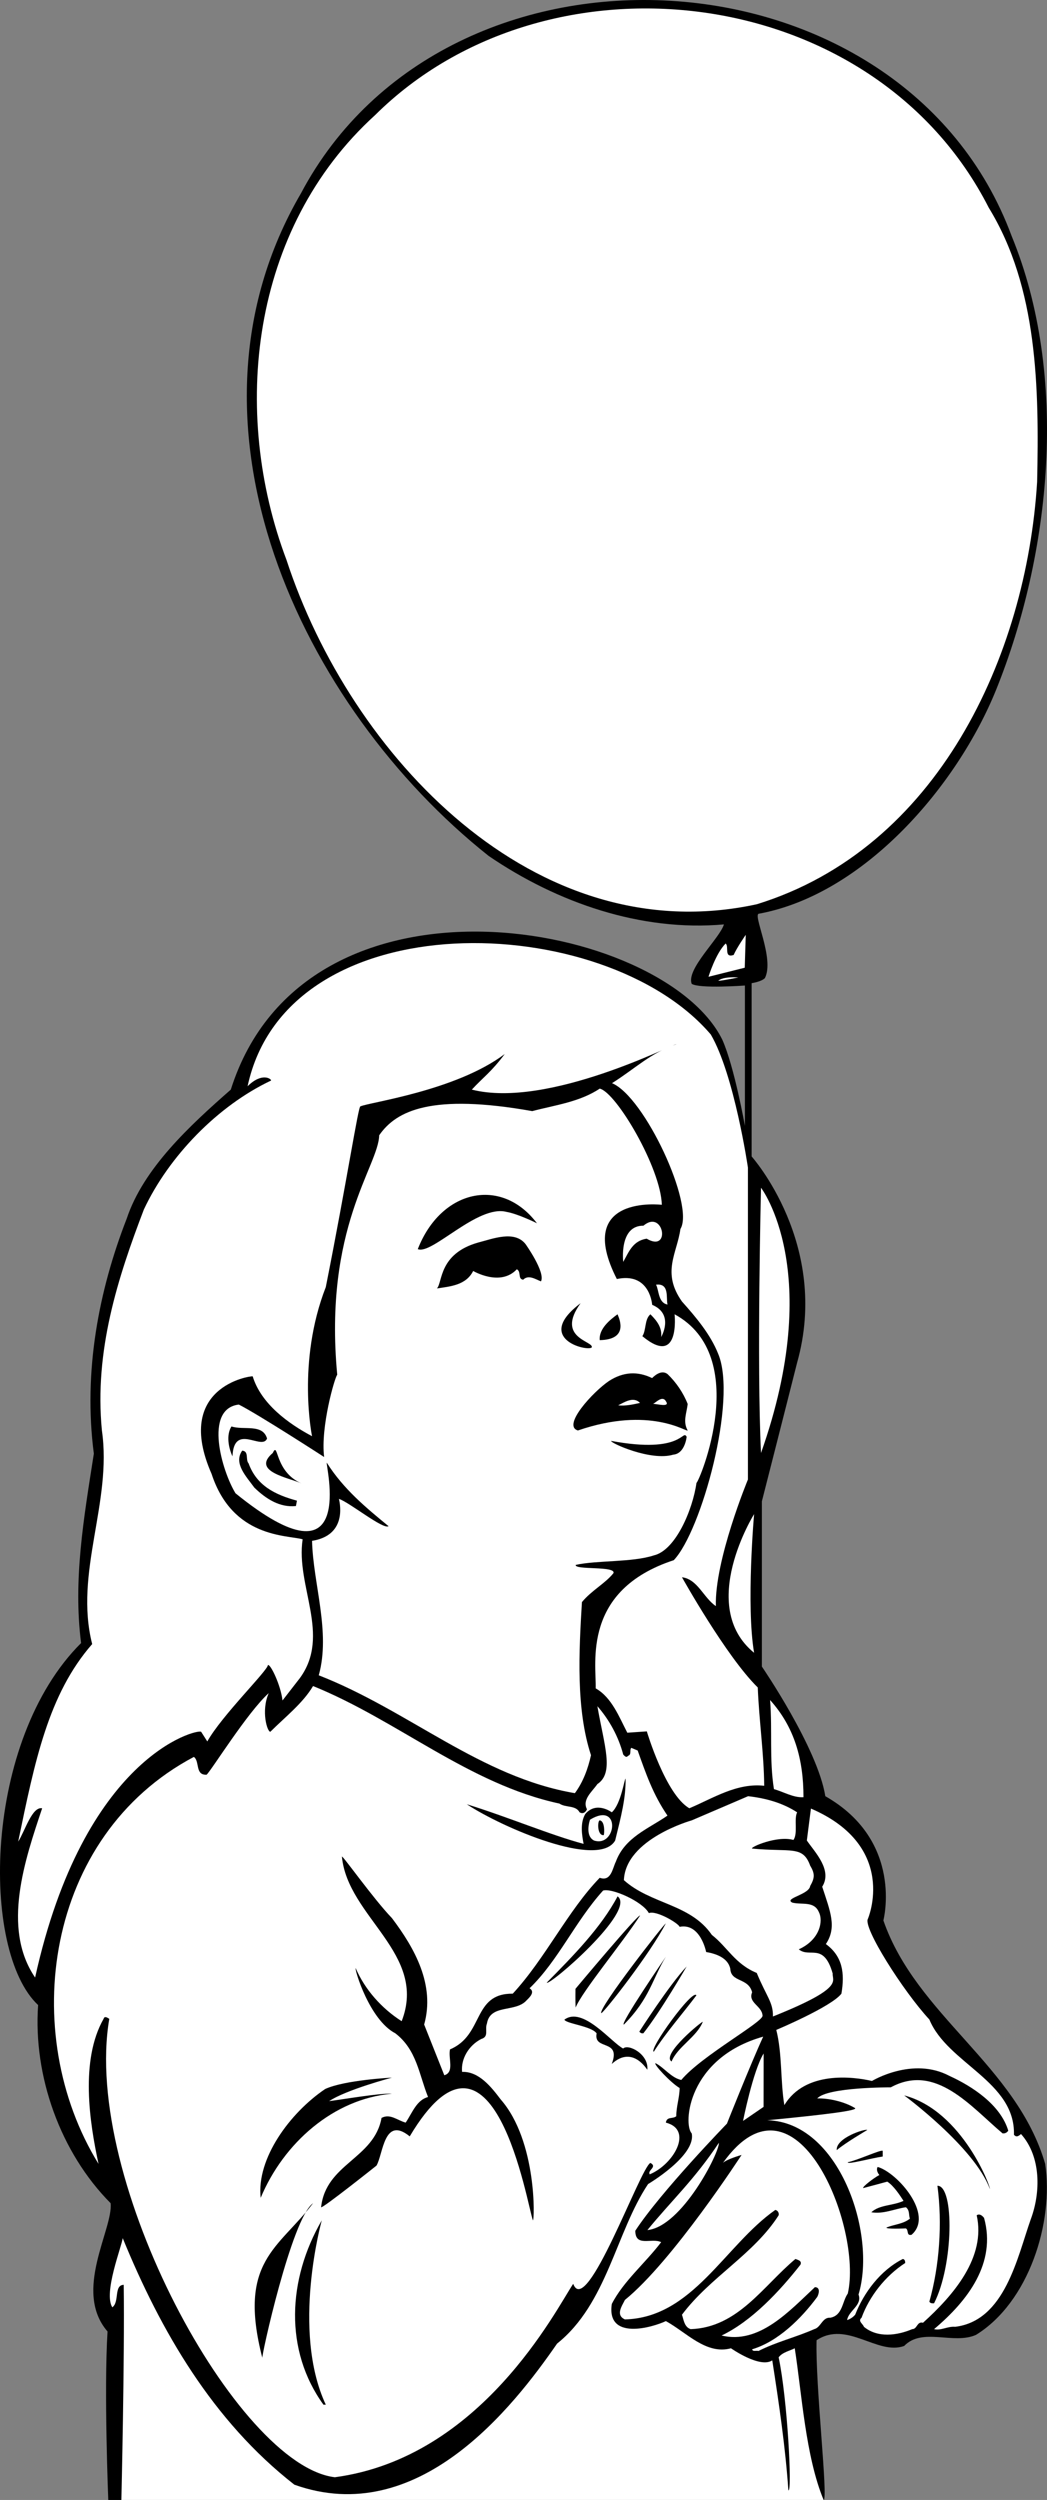 <svg xmlns="http://www.w3.org/2000/svg" width="311.899" height="744.435"><rect width="100%" height="100%" fill="#808080" stroke="none"/><path d="M32.255 744.435s-1.317-32.672-.219-50.172c-10.398-12.03 1.719-30.5.922-38.199-15-15.101-23.102-37.898-21.602-59-17.199-16.101-16.332-78.832 12.801-107.8-2.402-18.801.8-37.2 3.8-56.399-3.202-24.5 1.5-48.7 9.798-70 5-15 18.8-27.7 31-38.402 22.27-70.23 128.933-50.23 146.402-14.899 3.598 8 6.75 25.7 6.75 25.7v-41.801s-13.55 1-15.851-.5c-1.7-4.399 8.402-13.598 9.601-17.7-24.601 2.2-49.601-6.398-70.101-20.398-55.801-44.3-95.801-128.902-55.899-197.3 43.8-82.602 179.399-74.5 211.7 12.698 17.199 41.801 11.699 94.7-4.602 135.102-11.598 28.7-39.297 60.898-70.598 66.7-2.2-.102 4.7 13.331 1.7 19.198-1.102 1.102-3.95 1.5-3.95 1.5v51.602s23.45 26.2 13.55 61.398c-3.5 13.903-10.5 41.301-10.5 41.301v49.2s16.599 24.199 18.9 38.601c23.5 13.367 17.3 37 17.3 37 9.8 28.3 39.7 43.2 48.2 72.5 2.6 17.5-4.9 41.2-20.602 50.898-6.7 3-16-2.3-21.399 3.301-8 2.899-17-7.699-26.101-1.699-.399 13.398 3.5 47.07 2.101 47.57H32.255"/><path fill="#fff" d="M245.356 744.435c-5.398-13-6.5-31.77-8.601-45.172-1.598.801-3.7 1.2-4.797 2.7 2.598 12.203 4.098 40.203 2.898 39.601-.898-12.898-2.8-25.898-4.8-38.699-3.7 2.45-12.301-3.602-12.301-3.602-7.399 2-13.2-4.699-19.399-8.097-4 1.898-17.75 5.898-16.101-5.102 3.402-6.699 10-12.199 14.703-18.398-2.8-1.403-7.703 1.597-7.703-3.403 7.5-11.5 27.3-31.898 27.3-31.898s6.903-17.402 10.801-25.902c-22.5 6.351-23.898 26.101-21.3 28.8 1.402 6.602-13 15.102-13 15.102-9.598 14.398-12.2 35.598-27.098 47.5-13.203 19.098-41.414 55.168-78.262 42.02-24.34-18.989-39.84-45.82-51.14-73.422-.301 2.5-5.801 16.3-3.098 20.601 2.2-1.601.398-6.601 3.398-6.699.301 21.598-.699 64.07-.699 64.07h209.2m49.199-682.57c14.601 23.8 15 53.7 14.402 81.598-3.203 52-29.703 109.203-83.5 125.8-66.203 14.403-121.102-44.398-140.102-102.5-16.601-43.898-10.898-98.597 26.399-132.5 51.3-50.898 148.5-39.8 182.8 27.602m-72.699 226.301-10.8 2.699s2.101-6.902 5.101-9.902c1.098.8-.601 4.402 2.399 3.402.902-2.102 3.601-6 3.601-6l-.3 9.8m-1.899 2.899s-4.902 1-6 1c1.5-1.398 6-1 6-1m-22.801 67.699s-26.3-3.199-13.402 22.102c9.27-1.969 10.422 6.48 10.523 7.68 6.68 2.82 2.68 9.597 2.68 9.597.297-2.699-1.102-4.68-3.203-6.777-1.797 1.5-1.2 4.719-2.399 6.52 11.332 9.398 9.602-6.52 9.602-6.52 23.066 12.531 7.32 49.898 6.52 50.2-1.122 8-6.223 20.1-12.723 21.6-6.399 2.098-16.86 1.419-23.258 2.821-.398 1.598 12.14.246 11.238 2.477-2.5 3.101-6.48 5.101-9.379 8.601-.898 14.801-1.8 31.899 2.7 45.602-.899 4-2.301 7.898-4.801 11.297-28.2-4.797-49.399-24.598-76.297-35.098 3.598-12.902-1.703-27.34-2-40.039 10.066-1.594 8.5-10.402 8-12.5 3.098 1 13.2 9.238 14.797 8.137-6.598-5.399-13.5-11.098-18.399-18.899-.601 0 9.668 39-27.199 9.102-4-6.5-9.52-25.156.98-26.422 5.833 2.934 25.419 15.621 25.419 15.621-1.098-8.902 3.132-23.633 3.902-24.5-4.102-43.8 12.297-62.102 12.5-71.3 5.098-7.4 15.73-12.5 45.598-7.2 6.8-1.8 14.101-2.7 20.101-6.7 4.95 1.15 18.2 23.65 18.5 34.598"/><path fill="#fff" d="M192.638 368.845c-4.168.665-5.282 3.918-6.98 6.918 0 0-1.302-10.867 6.019-10.777 6.011-5.09 8.293 8.192.96 3.86m6.219 19.617c-2.8-.5-2.52-4.22-3.422-5.918 4.102-.5 2.922 4.02 3.422 5.918"/><path d="M178.657 399.064c-.3-3.398 3.098-6.101 5.3-7.699.798 1.8 3.067 7.531-5.3 7.7m15.598 11.3c1.203-1.2 3-2.402 4.601-1.2 2.602 2.5 4.7 5.598 6 8.9-.3 2.8-1.5 5.198 0 7.898-.199.601-11.168-7.399-32.699 0-4.8-1.43 4.5-11.5 9.2-14.7 4.3-2.8 8.6-3 12.898-.898"/><path fill="#fff" d="M198.376 417.263c1.367 1.97-2.82.7-3.82.801.902-.5 2.82-2.601 3.82-.8m-7.719.499c-1.902.403-4.402 1-6.5.7 1.7-.797 4.5-2.797 6.5-.7"/><path d="M79.556 428.365c-1.5 3.7-9.868-4.8-10.301 5.3-1.2-2.6-1.899-6.402-.297-8.902 3.598 1.2 9.297-.898 10.598 3.602m125-.5c-.301 2.2-1.399 5.098-4 5.3-6.7 2-18.801-3.5-18.5-4.1 21.55 4 21.199-3.7 22.5-1.2"/><path d="M74.056 435.763c2.402 6.602 7.8 9.301 14.402 11.102l-.3 1.598c-4.802.5-8.903-2.098-12.403-5.5-2.297-3.2-6.297-7.2-3.598-11 2.098.203.899 2.703 1.899 3.8"/><path d="M81.255 432.666c1.77-3.77.383 5.512 8.582 9.078-3.602-1.7-15.149-3.512-8.582-9.078"/><path fill="#fff" d="M224.645 492.166c-17.066-13.934 0-41.301 0-41.301s-2.398 27.2 0 41.3m14.711 43.001c-3 .199-5.898-1.602-8.8-2.403-1.399-8.8-.446-17.433-1.145-26.53 7.2 8 9.945 17.53 9.945 28.933"/><path d="M129.255 531.064c-12.5-3.8-23.598-12.398-35.297-18.199l35.297 18.2"/><path fill="#fff" d="M237.458 539.666c-1 2.097.297 6.332-1.102 8.23-4.8-1.398-13 2.168-12.3 2.567 11.632 1.101 15.101-1 17.3 5.101 1.399 2.301 1.399 3.621 0 6.02-.332 2.648-8 3.68-5.3 4.98 2.902.7 6.5-.539 7.902 2.86 1.297 2.5.398 8.14-6 11.039 3.2 2.703 7.398-2.23 10.098 7.203-.2 2.297 3.632 4.23-17.801 12.797.101-4.2-1.899-5.899-4.82-12.957-6.5-2.7-8.68-7.641-13.38-11.34-6.398-9.301-18.199-9.102-26.199-16.301.5-12.3 20.2-17.8 20.2-17.8l16.8-7.2c5.301.598 10.301 2 14.602 4.8"/><path fill="#fff" d="M166.657 537.064c1.899 1.301 4.8.399 6 2.602 1 .597 1.8 0 2.2-.903-1.5-2.898 1.5-5.199 3.1-7.5 5.067-3.367 2.067-11.367 0-23.199 3.599 4.102 6.298 9.102 7.7 14.399.3.3.899 1.101 1.399.402 1.199-.402.402-1.7 1-2.402l1.902.8c2.5 7 4.578 13.082 8.879 19.38-5.602 3.902-12.68 6.421-15.38 13.722-1 2-1.401 6-4.8 4.8-9.5 9.798-16.2 24-25.902 34.5-12.098-.1-8.5 12.298-18.7 16.598-.597 2.602 1.403 6.801-1.699 7.7l-6-15.098c3.301-11.8-2.8-22.7-9.601-31.7-5.5-5.702-14.899-19-14.899-18.3 1.7 18 25.602 28.898 17.801 49-6-3.8-11-9.5-13.7-15.8-.401.3 4.099 15.398 11.798 19.398 6.402 4.902 7.062 12.28 9.761 18.98-3.398.902-4.66 4.621-6.66 7.621-2.398-.601-4.601-2.8-7.199-1.398-2.2 12.199-16.601 13.597-18 26.597.3.5 16.5-12.398 16.5-12.398 2-3.402 2.2-14.969 9.899-8.7 24.968-41.933 35.101 21.098 36.699 25 .5.2 1.27-23.6-9.598-36-2.8-3.702-6.5-8.402-11.5-8.202-.402-3.899 2-7.899 5.7-9.797 2.398-.703 1-2.801 1.699-4.602 1-5.898 8.5-3.199 11.8-6.898.801-.801 2.7-2.5.899-3.602 8.601-8.3 13.5-19.8 21.902-29.101 2.598-.797 11.738 3.222 13.64 6.722 2.2-.902 8.759 2.98 9.16 4.078 6.231-1.199 7.9 7.5 7.9 7.5 2.898.5 6.5 1.7 7.199 5 .199 4.102 5.402 2.602 6.5 7-1.301 3.102 2.902 4 3.101 6.903.5 1.797-18.2 12-24.2 19.199-3-.602-5.202-3.8-7.702-5-.598.3 4.5 5.8 7.203 7.398 0 2.7-1 5.5-1 8.403-1.102.898-2.8 0-3.102 1.898 8.332 2.168 2.25 12.5-4.8 15.399-.801-1.2 2.402-2.2.199-3.399-3 1.399-19.067 46.5-23 36-5.2 7.801-27.399 51.75-71 57.602-29.067-3.434-75.399-88.434-67.2-136.5-.5-.301-1.398-1-1.699 0-7 12.297-4.199 30.797-1.5 43.199-24-38.902-16-97.7 28.399-121.2 1.8 1.298.3 5.5 3.8 5.298 1.5-1.399 12.102-18.5 18.5-24.297-2.367 5.398-.398 11.699.5 11.5 4.301-4.301 9.7-8.5 12.7-13.602 25.203 10.2 46.402 29.2 73.402 35m91.899 34.301c-1.598 2.5 10.468 21.531 18.3 30 5.399 13.098 25.602 18.398 25.2 34.3.699.9 1.402.4 2.101-.202 6 6.703 5.899 17.402 2.899 25.402-4 11.3-7.7 30.2-22.5 32-2.301-.2-4.2 1.2-6.301.7 10.101-8.5 18.601-19.7 14.902-33.102-.5-.7-1.402-1.399-2.2-.797 2.798 12.5-6.901 23.797-16 32-1.8-.5-1.702 1.898-3.202 1.898-4.5 1.899-10.297 2.7-14.399-.699-.3-.902-1.898-1.7-.699-2.7 2.3-6.3 7-12.402 13-16.3 0-.5-.101-1.102-.7-1.2-6.702 3.4-11.6 10-14.202 16.598-.7.801-1.5 1.301-2.399 1.602.399-2.8 4.602-4.402 3.399-7.602 5.5-18.3-5.899-51.449-27.2-51.898 18.551-1.8 26.7-2.902 26.2-3.602-3.297-2-8-3-11.297-2.898 3-3.402 21.898-3.3 21.898-3.3 13.399-7.302 23.801 5.698 33.301 13.698.7.102 1.3-.199 1.7-.8-2.301-7.7-10.7-13.2-17.5-16.297-11-5.852-23.102 1.5-23.102 1.5-5.598-1.301-19.899-3.102-26.098 7.199-1.2-7.102-.601-15.3-2.402-22.402 0 0 16.433-6.899 19.402-10.797 1.031-6.102.367-11.102-4.633-14.77 3.332-5 1.332-9.664-1.09-17.074 3.09-4.926-2.078-10.156-4.578-13.758l1.22-9.52c26.167 11.301 16.98 32.821 16.98 32.821"/><path d="M162.876 590.385c7.902-8 16.2-16.434 21.101-25.7 5.766 4.266-20.402 26.801-21.101 25.7m27.801-19.981c-5.301 8.2-17.266 22.598-19.2 27.399-.101-1.7-.043-5.579-.043-5.579s18.743-22.421 19.243-21.82m7.64 2.379c-4.601 8.902-18.203 26.3-19.203 26.703-1-1.402 19.102-27.101 19.203-26.703m.039 9.883c-4.015 6.55-4.75 12.398-12.5 20.199-1.398.098 12.5-20.2 12.5-20.2m-6.699 22.798c-.5.101-.902-.098-1.2-.5 0 0 8.9-13.899 14.099-19.399 0 0-7.899 13.602-12.899 19.899m15.801-11.297c-4.203 5.597-9 11-12.703 16.797-1.598-.598 11.601-18.899 12.703-16.797m-21.82 15.836c1.5-1.5 7.664 1.668 7.199 6.3.097.403-4.2-7.55-10.602-1.699 2.903-7.601-5.5-3.898-4.5-9.101-1.5-2.2-9.199-2.899-9.597-4.098 5.5-4.066 14 6.8 17.5 8.598m23.718-7.938c-1.8 4.5-7.5 7.399-9.3 11.801-3.2-2.05 9.402-12.3 9.3-11.8"/><path fill="#fff" d="m227.47 627.377-6.114 4.187s2.934-14.886 6.133-20.09l-.02 15.903"/><path d="M116.755 618.666s-13.598 3.597-18.7 7c2.7-.301 15.5-2.5 18.7-2.203-17.399 1.5-32.297 14.703-39.098 31-1.3-11.7 8.7-25.297 19.2-32.399 5.8-2.699 19.898-3.398 19.898-3.398m178.101 33.097c-4.601-12.398-25.5-27.8-25.5-27.8 17.5 4.601 26 27.902 25.5 27.8m-36.5-17.5s-6.5 3.801-9.101 6c-.297-3.699 8.703-6.5 9.101-6"/><path fill="#fff" d="M252.556 682.963c-1.7 2.402-1.5 6.5-5.2 7.203-2.398-.203-2.8 2.898-4.8 3.398-5.399 2.399-11.301 3.801-16.598 6.5-.703-.199-1.703.301-1.902-.5 7.699-2.3 14.601-9.101 19.402-15.601.5-.899 1-2.899-.703-2.899-7.598 7.102-16.598 17.102-27.797 14.399 9-4.297 17.297-13.2 23.5-21.098.5-1.2-.8-1.402-1.5-1.7-9.602 8-17.102 20.4-31.203 20.9-1.899-.602-2.098-2.802-2.598-4.302 8.399-11.199 21.399-18 28.8-29.597.2-.703-.3-1.5-1-1.602-15 10.5-24.6 32.102-44.8 32.602-2.902-1.301-.8-4.102 0-5.801 14.2-11.5 34.758-43.18 34.758-43.18s-4.457 1.278-5.559 2.38c21.75-30.5 41.7 19.198 37.2 38.898m-59.7-18.899c7.102-8.699 14-15 21.301-26 .2 2.899-11.05 25-21.3 26"/><path d="M262.958 640.463v1.703c-3.5.5-10.703 2.5-10.402 1.699 3.199-.7 9.8-3.8 10.402-3.402m8.598 25c-1.598.402-.801-1.399-1.7-1.899 0 0-6.5.301-5.699-.3 2.3-.899 4.899-1 6.899-2.598-.399-1.102 0-2.5-1.2-3.403-3.398.5-6.699 2.102-10.3 1.5 2.5-2.3 6.402-1.898 9.601-3.398-1.101-1.7-2.941-4.52-4.84-5.723l-7.16 1.922c-.402-.3 3.098-3 4.8-3.898-.5-.602-1-1.602-.5-2.403 5.9 1.7 16.9 14.301 10.099 20.2m6.699 20.402c-.5 0-1.098.098-1.399-.5 3-10.602 3.899-23.3 2.399-34.5 5.101-.05 4.8 23.7-1 35m-185-29.801c-10.2 13.5-22.567 17.168-15.098 46.102-.5.297 8.7-41.602 15.098-46.102m3.801 60h-.7c-11.699-16.199-10.699-37.3-.5-54.898 0 0-9.168 32.73 1.2 54.898m89.3-186.398c.102 5.699-1.332 11.23-3.101 18.398-4.899 8.5-33.598-3.8-44.2-10.8 12 3.699 25.301 9.3 34.801 11.8-.5-2.601-1.101-6.199.5-8.898 3.332-3.934 7.899-.5 7.899-.5 2.8-2.5 3.8-10.301 4.101-10"/><path fill="#fff" d="M176.958 548.064c-2.203-1.101-1.8-4.3-1.203-6.199 9.27-5.633 7.933 8.367 1.203 6.2"/><path d="M179.856 546.463c-2 .203-1.898-4.297-1.199-4.399 1.598.2 1.399 3.899 1.2 4.399"/><path fill="#fff" d="M211.755 308.064c7 12 11.05 39.602 11.05 39.602v92.898s-9.949 24-9.55 37.7c-3.7-2.5-5.399-8-10.098-8.598 0 0 13.18 23.617 22.578 32.82.403 10 1.82 19.477 1.922 29.277-8.2-.898-15.2 3.7-22.3 6.7-7.102-4.098-12.669-22.899-12.669-22.899l-5.812.399c-2.399-4.598-4.621-10.5-9.418-13.2.2-7.597-4.102-29.199 23.258-38.18 8.203-8.597 18.972-47.687 13.242-61.417-2.3-5.801-6.602-10.903-10.8-15.602-6.134-8.668-1.47-14.332-.462-21.601 4.328-7.067-10.672-39.399-20.379-43.418 7-4.403 11.438-8.98 19.14-11.582-.202-.5-38.1 19.27-60.901 13.5 3.3-3.598 5.8-5.23 9.8-10.598-14.668 11.031-40.601 14.398-43 15.598-.601-.2-4 22.101-10.3 53.8-8.7 22.301-4.098 44.403-4.098 44.403-7-3.703-15.18-9.621-17.68-17.82-.703-.204-23.64 3.156-12.242 29.058 6.266 19.098 22.422 18.16 27.121 19.461-2.101 13.898 8.5 28.5-.8 41.3l-5.2 6.7c-.5-4.5-3.543-10.863-4.34-10.562-.101 1.699-13.761 15.062-18.062 22.761l-1.836-2.879c-1.203-.902-34.895 7.211-49.461 73.18-10.102-14.8-2.902-35.402 2.098-50.402-3-.598-5.137 6.82-7.137 9.922 4.937-23.82 8.937-43.82 22.039-58.82-5.402-21.302 6-42.102 2.898-63.602-2.3-23.7 4.7-45.399 12.5-65.797 7.399-15.801 22-30.903 37.899-38.403.101-.5-2.73-2.53-7 1.7 11.933-55.567 106.27-52.567 138-15.399m14.949 124.602c-1.297-26.301 0-78.98 0-78.98s19.145 24.878 0 78.98"/><path d="M159.958 364.263s-5.602-2.8-9.102-3.398c-8.601-2.2-22.199 12.898-26.398 11.098 6.898-17.73 24.898-21.73 35.5-7.7m1.199 17.301c-1.601-.601-3.7-2.101-5.3-.5-1.7-.199-.5-2.398-1.9-3.101-4.933 5.27-13 .5-13 .5-2.1 4.203-6.702 4.601-10.8 5.203 1.7-1.703.48-10.328 12.277-13.664 4.301-1.098 10.82-3.739 14.122.46 0 0 6 8.403 4.601 11.102m15.098 19.699c-1.5 1.2-17.23-2.699-3.297-13.199-7.602 10.5 4.2 11.301 3.297 13.2"/></svg>
